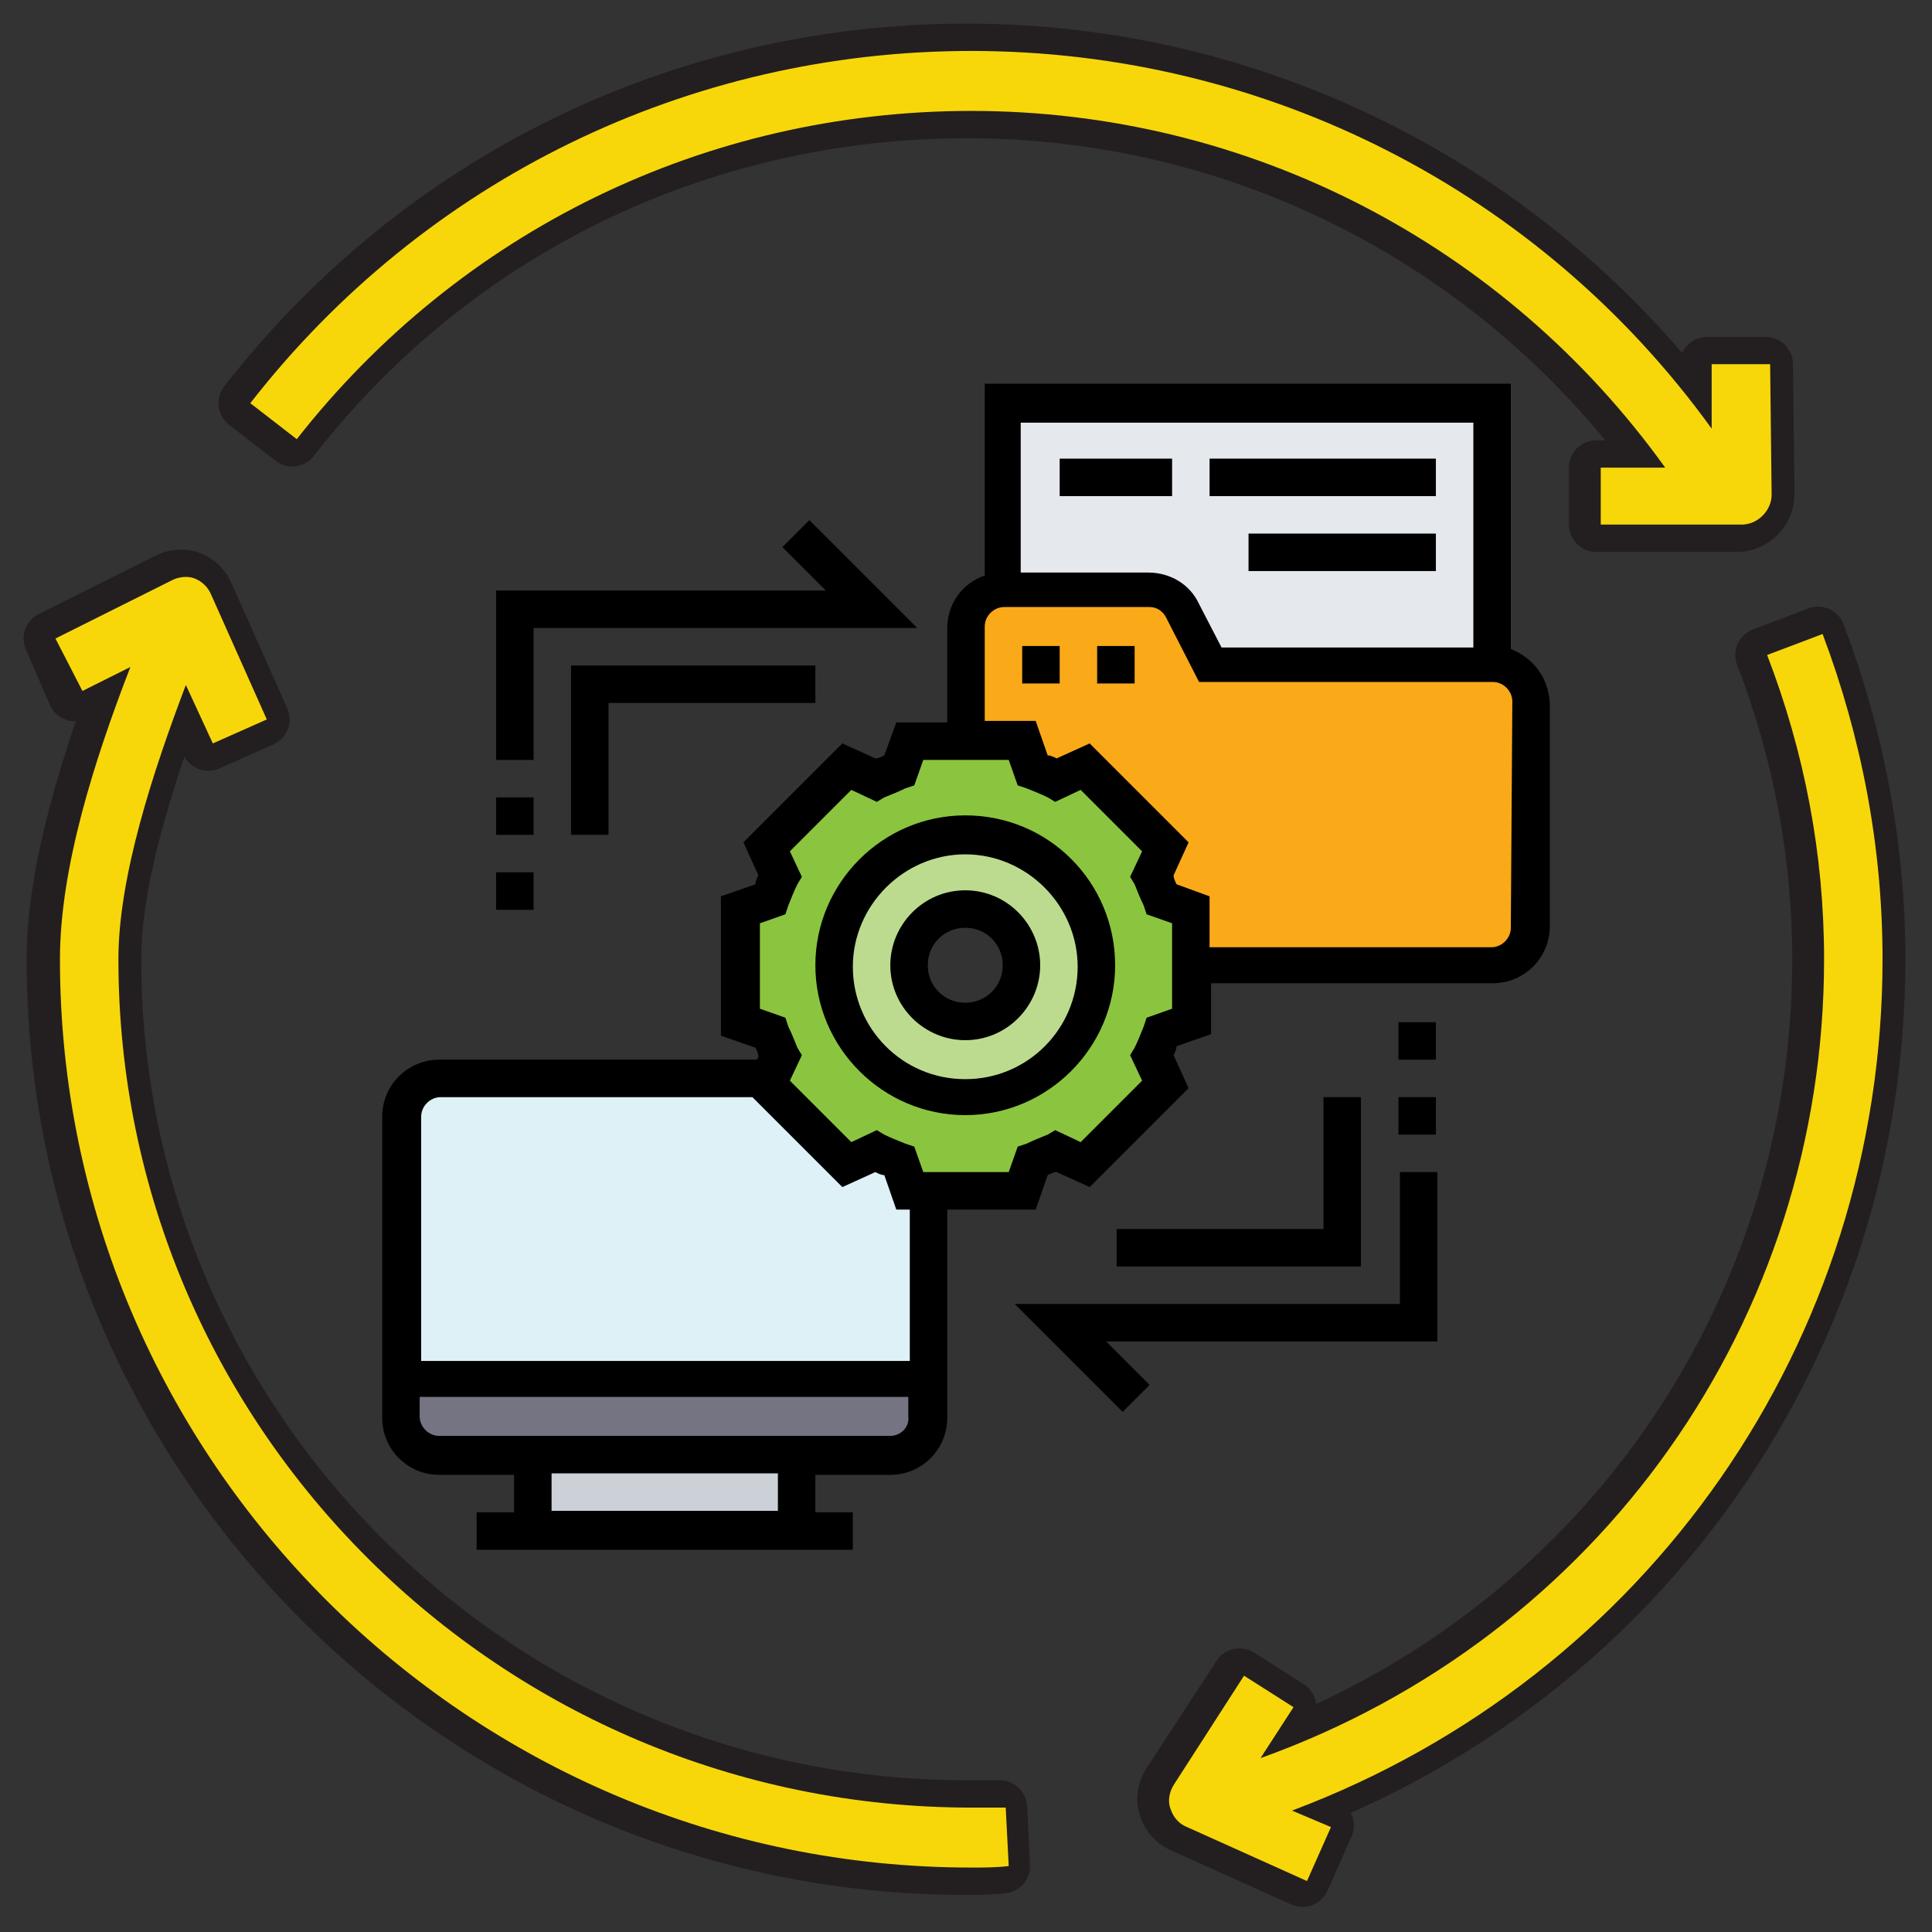 <?xml version="1.0" encoding="UTF-8"?>
<!-- Generator: Adobe Illustrator 26.5.0, SVG Export Plug-In . SVG Version: 6.00 Build 0)  -->
<svg xmlns="http://www.w3.org/2000/svg" xmlns:xlink="http://www.w3.org/1999/xlink" version="1.1" x="0px" y="0px" viewBox="0 0 128.9 128.9" style="enable-background:new 0 0 128.9 128.9;" xml:space="preserve">
<rect x="0" y="0" width="128.9" height="128.9" fill="#333333" stroke="none"/>
<style type="text/css">
	.st0{fill:#FFFFFF;stroke:#231F20;stroke-width:3.649;stroke-linecap:round;stroke-linejoin:round;stroke-miterlimit:10;}
	.st1{fill:#F8D70A;}
	.st2{fill:#E5E8EC;}
	.st3{fill:#FAA919;}
	.st4{fill:#CCD1D8;}
	.st5{fill:#757482;}
	.st6{fill:#DDF1F7;}
	.st7{fill:#8BC53F;}
	.st8{fill:#BCDB8F;}
</style>
<g id="Layer_1">
	<g id="Layer_1_00000067201261014163434450000015719023365741306513_">
	</g>
	<g id="svg8">
	</g>
	<g id="svg3357">
	</g>
	<g id="Line_Color">
	</g>
	<g id="svg2163">
	</g>
	<g id="Capa_1">
	</g>
	<g id="svg4251">
	</g>
	<g id="Layer_5">
	</g>
	<g id="svg159">
	</g>
	<g id="Layer_5_00000007409748306732403390000017180713318649424563_">
	</g>
</g>
<g id="svg5031">
</g>
<g id="_x31_2_Empowerment">
</g>
<g id="Capa_1_00000111886256771937617840000006744255522613968810_">
</g>
<g id="Layer_5_00000096028799688776204150000010344943608289902728_">
	<g>
		<path class="st0" d="M64.5,7.4c18.5,0,35.6,8.9,46.3,23.8h-4.3V35h9.4c0.5,0,1-0.2,1.4-0.6c0.4-0.4,0.6-0.9,0.6-1.4l-0.1-8.7    l-3.9,0l0,4.3C102.4,12.8,84.1,3.4,64.5,3.4C45.5,3.4,28,12,16.4,26.9l3.1,2.4C30.3,15.4,46.7,7.4,64.5,7.4z"></path>
		<path class="st0" d="M125.3,64c0-7.5-1.4-14.8-4-21.7l-3.7,1.4c2.5,6.5,3.8,13.3,3.8,20.3c0,24.1-15,45.2-37.6,53.3l2.2-3.4    l-3.3-2.1L78,119c-0.3,0.5-0.4,1.1-0.2,1.6c0.2,0.6,0.6,1,1.1,1.2l8,3.6l1.6-3.6l-2.6-1.1C109.6,111.9,125.3,89.5,125.3,64z"></path>
		<path class="st0" d="M64.5,120.6C33.1,120.6,7.6,95.2,7.6,64c0-5.5,2.3-12.5,4.5-18.3l1.8,3.9l3.6-1.6l-3.7-8.3    c-0.2-0.5-0.6-0.9-1.1-1.1c-0.5-0.2-1.1-0.1-1.5,0.1l-7.8,3.9L5,46.3l3.2-1.6C6,50.7,3.6,57.9,3.6,64c0,33.4,27.3,60.6,60.8,60.6    c0.8,0,1.7,0,2.5-0.1l-0.2-3.9C66,120.6,65.2,120.6,64.5,120.6z"></path>
	</g>
	<g>
		<path class="st1" d="M64.8,7.4c18.5,0,35.6,8.9,46.3,23.8h-4.3V35h9.4c0.5,0,1-0.2,1.4-0.6c0.4-0.4,0.6-0.9,0.6-1.4l-0.1-8.7    l-3.9,0l0,4.3C102.8,12.8,84.5,3.4,64.8,3.4c-18.9,0-36.5,8.6-48.1,23.5l3.1,2.4C30.7,15.4,47.1,7.4,64.8,7.4z"></path>
		<path class="st1" d="M125.6,64c0-7.5-1.4-14.8-4-21.7l-3.7,1.4c2.5,6.5,3.8,13.3,3.8,20.3c0,24.1-15,45.2-37.6,53.3l2.2-3.4    l-3.3-2.1l-4.7,7.3c-0.3,0.5-0.4,1.1-0.2,1.6c0.2,0.6,0.6,1,1.1,1.2l8,3.6l1.6-3.6l-2.6-1.1C109.9,111.9,125.6,89.5,125.6,64z"></path>
		<path class="st1" d="M64.8,120.6C33.4,120.6,7.9,95.2,7.9,64c0-5.5,2.3-12.5,4.5-18.3l1.8,3.9l3.6-1.6l-3.7-8.3    c-0.2-0.5-0.6-0.9-1.1-1.1c-0.5-0.2-1.1-0.1-1.5,0.1l-7.8,3.9l1.8,3.5l3.2-1.6C6.3,50.7,4,57.9,4,64c0,33.4,27.3,60.6,60.8,60.6    c0.8,0,1.7,0,2.5-0.1l-0.2-3.9C66.4,120.6,65.6,120.6,64.8,120.6z"></path>
	</g>
	<g>
		<g>
			<g>
				<path class="st2" d="M99.6,26.8v17.6H80.7l-1.8-3.6c-0.4-0.9-1.3-1.4-2.2-1.4h-9.7V26.8H99.6z"></path>
			</g>
			<g>
				<path class="st3" d="M64.4,49.4v-7.5c0-1.4,1.1-2.5,2.5-2.5h9.7c1,0,1.8,0.5,2.2,1.4l1.8,3.6h18.8c1.4,0,2.5,1.1,2.5,2.5v15.1      c0,1.4-1.1,2.5-2.5,2.5H79.5v-3.8l-2-0.7c-0.2-0.5-0.4-1.1-0.7-1.6l0.9-1.9l-5.3-5.3l-1.9,0.9c-0.5-0.3-1-0.5-1.6-0.7l-0.7-2      H64.4z"></path>
			</g>
			<g>
				<path class="st4" d="M35.6,97h17.6v5H35.6V97z"></path>
			</g>
			<g>
				<path class="st5" d="M61.9,92v2.5c0,1.4-1.1,2.5-2.5,2.5h-6.3H35.6h-6.3c-1.4,0-2.5-1.1-2.5-2.5V92H61.9z"></path>
			</g>
			<g>
				<path class="st6" d="M61.9,79.5V92H26.8V74.5c0-1.4,1.1-2.5,2.5-2.5h22l-0.2,0.5l5.3,5.3l1.9-0.9c0.5,0.3,1,0.5,1.6,0.7l0.7,2      L61.9,79.5z"></path>
			</g>
			<g>
				<path class="st7" d="M79.5,64.4v3.8l-2,0.7c-0.2,0.5-0.4,1.1-0.7,1.6l0.9,1.9l-5.3,5.3l-1.9-0.9c-0.5,0.3-1,0.5-1.6,0.7l-0.7,2      h-6.3h-1.3l-0.7-2c-0.5-0.2-1.1-0.4-1.6-0.7l-1.9,0.9l-5.3-5.3l0.2-0.5h0l0.7-1.5c-0.3-0.5-0.5-1-0.7-1.6l-2-0.7v-7.5l2-0.7      c0.2-0.5,0.4-1.1,0.7-1.6l-0.9-1.9l5.3-5.3l1.9,0.9c0.5-0.3,1-0.5,1.6-0.7l0.7-2h3.8h3.8l0.7,2c0.5,0.2,1.1,0.4,1.6,0.7l1.9-0.9      l5.3,5.3l-0.9,1.9c0.3,0.5,0.5,1,0.7,1.6l2,0.7V64.4z M73.2,64.4c0-4.9-3.9-8.8-8.8-8.8s-8.8,3.9-8.8,8.8s3.9,8.8,8.8,8.8      S73.2,69.3,73.2,64.4z"></path>
			</g>
			<g>
				<path class="st8" d="M64.4,55.7c4.9,0,8.8,3.9,8.8,8.8s-3.9,8.8-8.8,8.8s-8.8-3.9-8.8-8.8S59.6,55.7,64.4,55.7z M68.2,64.4      c0-2.1-1.7-3.8-3.8-3.8c-2.1,0-3.8,1.7-3.8,3.8s1.7,3.8,3.8,3.8C66.5,68.2,68.2,66.5,68.2,64.4z"></path>
			</g>
		</g>
		<g>
			<path d="M64.4,54.4c-5.5,0-10,4.5-10,10s4.5,10,10,10c5.5,0,10-4.5,10-10S70,54.4,64.4,54.4z M64.4,72c-4.2,0-7.5-3.4-7.5-7.5     s3.4-7.5,7.5-7.5s7.5,3.4,7.5,7.5S68.6,72,64.4,72z"></path>
			<path d="M64.4,59.4c-2.8,0-5,2.3-5,5c0,2.8,2.3,5,5,5c2.8,0,5-2.3,5-5S67.2,59.4,64.4,59.4z M64.4,66.9c-1.4,0-2.5-1.1-2.5-2.5     s1.1-2.5,2.5-2.5c1.4,0,2.5,1.1,2.5,2.5S65.8,66.9,64.4,66.9z"></path>
			<path d="M100.8,43.3V25.6H65.7v12.8c-1.5,0.5-2.5,1.9-2.5,3.5v6.3h-3.4L59,50.4c-0.2,0.1-0.4,0.2-0.6,0.2l-2.2-1l-6.6,6.6l1,2.2     c-0.1,0.2-0.2,0.4-0.2,0.6l-2.3,0.8v9.3l2.3,0.8c0.1,0.2,0.2,0.4,0.2,0.6l-0.1,0.2H29.3c-2.1,0-3.8,1.7-3.8,3.8v20.1     c0,2.1,1.7,3.8,3.8,3.8h5v2.5h-2.5v2.5h25.1v-2.5h-2.5v-2.5h5c2.1,0,3.8-1.7,3.8-3.8V80.7h5.9l0.8-2.3c0.2-0.1,0.4-0.2,0.6-0.2     l2.2,1l6.6-6.6l-1-2.2c0.1-0.2,0.2-0.4,0.2-0.6l2.3-0.8v-3.4h18.8c2.1,0,3.8-1.7,3.8-3.8V46.9C103.3,45.2,102.3,43.9,100.8,43.3     L100.8,43.3z M98.3,28.1v15.1H81.5l-1.5-2.9c-0.6-1.3-1.9-2.1-3.4-2.1h-8.5v-10H98.3z M51.9,100.8H36.8v-2.5h15.1V100.8z      M59.4,95.8H29.3c-0.7,0-1.3-0.6-1.3-1.3v-1.3h32.6v1.3C60.7,95.2,60.1,95.8,59.4,95.8z M60.7,90.8H28.1V74.5     c0-0.7,0.6-1.3,1.3-1.3h20.8l6,6l2.2-1c0.2,0.1,0.4,0.2,0.6,0.2l0.8,2.3h0.9V90.8z M78.2,67.3l-1.7,0.6l-0.2,0.6     c-0.2,0.5-0.4,1-0.6,1.4l-0.3,0.5l0.8,1.7l-4.1,4.1l-1.7-0.8l-0.5,0.3c-0.5,0.2-1,0.4-1.4,0.6l-0.6,0.2l-0.6,1.7h-5.7l-0.6-1.7     l-0.6-0.2c-0.5-0.2-1-0.4-1.4-0.6l-0.5-0.3l-1.7,0.8l-4.1-4.1l0.8-1.7l-0.3-0.5c-0.2-0.5-0.4-1-0.6-1.4l-0.2-0.6l-1.7-0.6v-5.7     l1.7-0.6l0.2-0.6c0.2-0.5,0.4-1,0.6-1.4l0.3-0.5l-0.8-1.7l4.1-4.1l1.7,0.8l0.5-0.3c0.5-0.2,1-0.4,1.4-0.6l0.6-0.2l0.6-1.7h5.7     l0.6,1.7l0.6,0.2c0.5,0.2,1,0.4,1.4,0.6l0.5,0.3l1.7-0.8l4.1,4.1l-0.8,1.7l0.3,0.5c0.2,0.5,0.4,1,0.6,1.4l0.2,0.6l1.7,0.6V67.3z      M100.8,61.9c0,0.7-0.6,1.3-1.3,1.3H80.7v-3.4L78.5,59c-0.1-0.2-0.2-0.4-0.2-0.6l1-2.2l-6.6-6.6l-2.2,1c-0.2-0.1-0.4-0.2-0.6-0.2     l-0.8-2.3h-3.4v-6.3c0-0.7,0.6-1.3,1.3-1.3h9.7c0.5,0,0.9,0.3,1.1,0.7l2.2,4.3h19.6c0.7,0,1.3,0.6,1.3,1.3L100.8,61.9z"></path>
			<path d="M73.2,43.1h2.5v2.5h-2.5V43.1z"></path>
			<path d="M68.2,43.1h2.5v2.5h-2.5V43.1z"></path>
			<path d="M70.7,30.6h7.5v2.5h-7.5V30.6z"></path>
			<path d="M80.7,30.6h15.1v2.5H80.7V30.6z"></path>
			<path d="M83.3,35.6h12.5v2.5H83.3V35.6z"></path>
			<path d="M93.3,87H67.7l7.2,7.2l1.8-1.8l-2.9-2.9h22.1V78.2h-2.5V87z"></path>
			<path d="M93.3,68.2h2.5v2.5h-2.5V68.2z"></path>
			<path d="M93.3,73.2h2.5v2.5h-2.5V73.2z"></path>
			<path d="M88.3,73.2V82H74.5v2.5h16.3V73.2H88.3z"></path>
			<path d="M35.6,41.9h25.6L54,34.7l-1.8,1.8l2.9,2.9H33.1v11.3h2.5V41.9z"></path>
			<path d="M33.1,58.2h2.5v2.5h-2.5V58.2z"></path>
			<path d="M33.1,53.2h2.5v2.5h-2.5V53.2z"></path>
			<path d="M40.6,55.7v-8.8h13.8v-2.5H38.1v11.3H40.6z"></path>
		</g>
	</g>
</g>
</svg>
